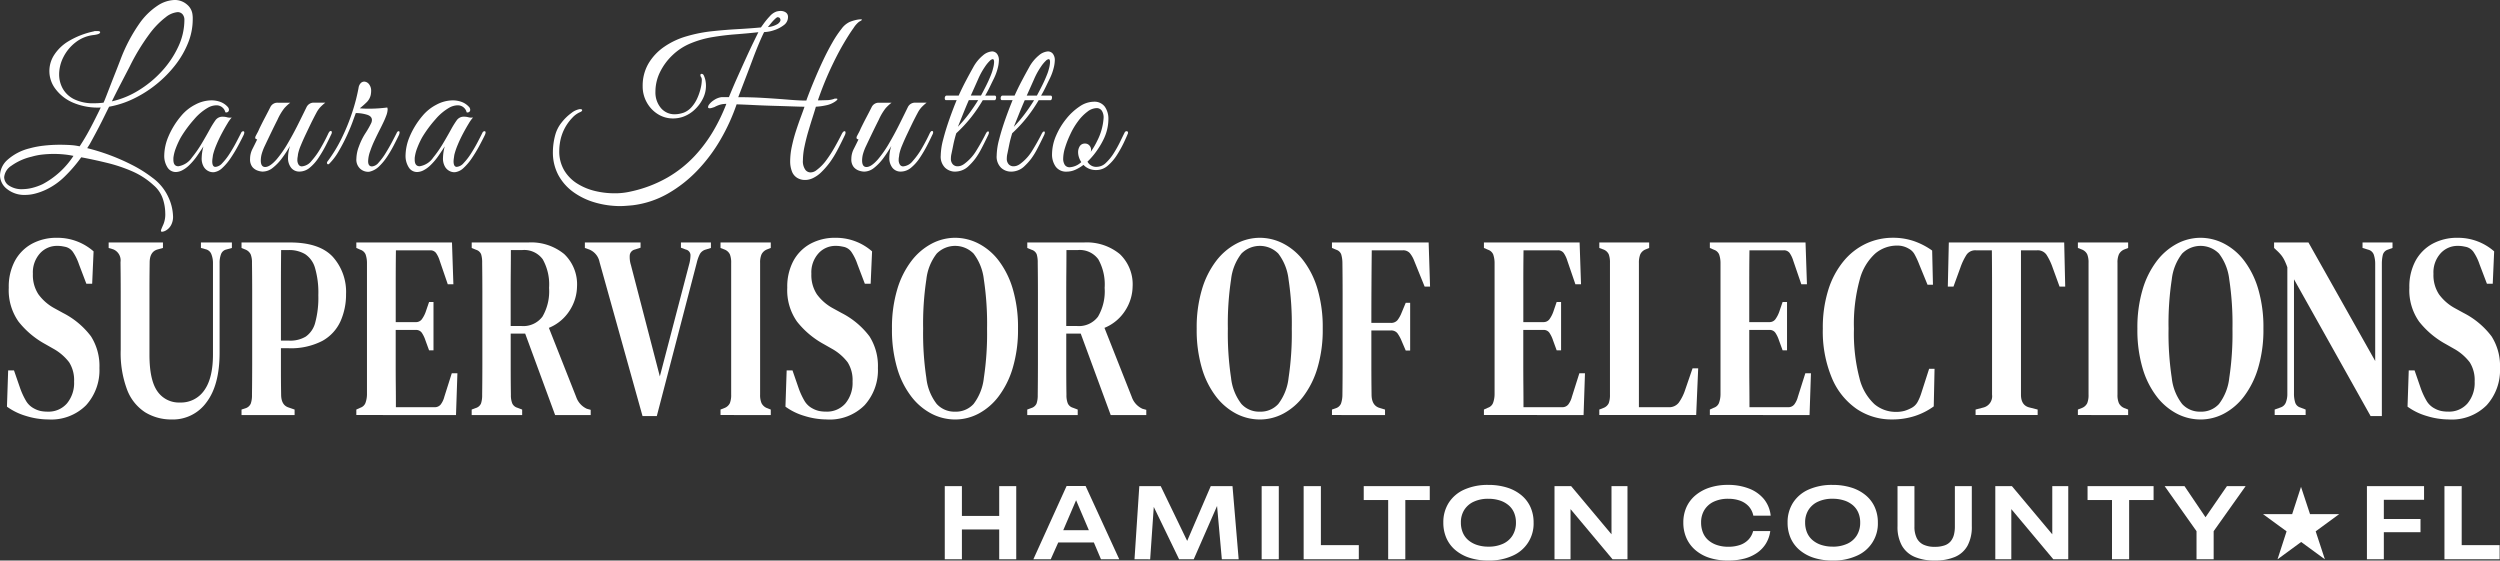<svg id="Group_36058" data-name="Group 36058" xmlns="http://www.w3.org/2000/svg" xmlns:xlink="http://www.w3.org/1999/xlink" width="441.986" height="99.097" viewBox="0 0 441.986 99.097">
  <rect x="0" y="0" width="441.986" height="99.097" fill="#333333" stroke="none"/>
  <defs>
    <clipPath id="clip-path">
      <rect id="Rectangle_493" data-name="Rectangle 493" width="441.986" height="99.097" fill="none"/>
    </clipPath>
  </defs>
  <g id="Group_36057" data-name="Group 36057" transform="translate(0 0)" clip-path="url(#clip-path)">
    <path id="Path_112864" data-name="Path 112864" d="M28.654,40.974c-.212,0-.252-.159-.124-.475s.252-.6.37-.863a4.642,4.642,0,0,0,.316-1.971,8.348,8.348,0,0,0-.422-2.5,5.432,5.432,0,0,0-1.654-2.429,13.562,13.562,0,0,0-3.8-2.463,27.438,27.438,0,0,0-4.418-1.479q-2.307-.563-4.559-.986a25.426,25.426,0,0,1-2.939,3.415A12.044,12.044,0,0,1,8.1,33.546a10.742,10.742,0,0,1-1.9.686,7.143,7.143,0,0,1-1.725.229A4.876,4.876,0,0,1,1.25,33.423,3.1,3.1,0,0,1,0,30.977a3.837,3.837,0,0,1,1.215-2.622,9.117,9.117,0,0,1,4.03-2.13,16,16,0,0,1,2.5-.475,24.951,24.951,0,0,1,2.85-.158q.917,0,1.813.053a10.272,10.272,0,0,1,1.673.228q1.018-1.548,1.9-3.22t1.831-3.644a11.178,11.178,0,0,1-4.822-.827A7.563,7.563,0,0,1,9.84,15.77a5.207,5.207,0,0,1-.3-6A7.71,7.71,0,0,1,12.09,7.3a14.391,14.391,0,0,1,4.453-1.743.9.9,0,0,1,.336-.07h.3c.352,0,.528.07.528.211q0,.352-1.127.492a6.3,6.3,0,0,0-3.221,1.3,7.618,7.618,0,0,0-2.146,2.6,6.764,6.764,0,0,0-.757,3.062,5.135,5.135,0,0,0,.633,2.5,4.678,4.678,0,0,0,2.006,1.884,7.629,7.629,0,0,0,3.554.721,14.04,14.04,0,0,0,1.655-.105q.141-.281.476-1.144l.756-1.954q.423-1.09.828-2.112t.932-2.394a28.806,28.806,0,0,1,3.327-6.353A12.028,12.028,0,0,1,27.931.951,5.771,5.771,0,0,1,30.8,0,3.261,3.261,0,0,1,33.07.81a2.681,2.681,0,0,1,.969,1.83c.024.211.035.365.035.458V3.45A11.157,11.157,0,0,1,33.248,7.6a16.018,16.018,0,0,1-2.289,3.943,20.653,20.653,0,0,1-3.344,3.379A20.567,20.567,0,0,1,23.6,17.46a16.661,16.661,0,0,1-4.313,1.408q-.526,1.056-.932,1.883t-.9,1.777q-.492.951-1.3,2.429-.246.458-.368.652l-.369.58a37.1,37.1,0,0,1,7.937,2.975,22.843,22.843,0,0,1,3.608,2.27,8.745,8.745,0,0,1,2.8,3.414,8.557,8.557,0,0,1,.828,3.344,3.058,3.058,0,0,1-.316,1.549,2.364,2.364,0,0,1-.916.986,1.682,1.682,0,0,1-.7.246M3.977,33.441a7.311,7.311,0,0,0,1.673-.212,9.927,9.927,0,0,0,1.884-.669,14.833,14.833,0,0,0,5.455-5A15.113,15.113,0,0,0,11.3,27.3q-.878-.087-1.795-.087a18.61,18.61,0,0,0-1.954.105A10.885,10.885,0,0,0,5.6,27.7a10.058,10.058,0,0,0-3.609,1.619A2.684,2.684,0,0,0,.738,31.328a1.8,1.8,0,0,0,.881,1.5,4.042,4.042,0,0,0,2.358.617M19.783,17.917A15.344,15.344,0,0,0,24.464,16a18.922,18.922,0,0,0,4.119-3.379A16.987,16.987,0,0,0,31.5,8.291,11.183,11.183,0,0,0,32.6,3.521a1.507,1.507,0,0,0-.317-.986,1.115,1.115,0,0,0-.914-.388,3.952,3.952,0,0,0-2.078.9A14.76,14.76,0,0,0,26.4,6.037a37.264,37.264,0,0,0-3.484,5.755l-1.674,3.22q-.72,1.392-1.46,2.9" transform="translate(0 0)" fill="#fff"/>
    <path id="Path_112865" data-name="Path 112865" d="M43.256,33.8a1.847,1.847,0,0,1-.88-.176,1.98,1.98,0,0,1-.862-.775,2.874,2.874,0,0,1-.37-1.584,8.187,8.187,0,0,1,.316-2.041q-.421.669-1.091,1.636a10.969,10.969,0,0,1-1.442,1.707,5.038,5.038,0,0,1-1.267.916,2.6,2.6,0,0,1-1.092.281,1.716,1.716,0,0,1-1.479-.827,3.781,3.781,0,0,1-.563-2.165,8.9,8.9,0,0,1,.7-3.2,14.177,14.177,0,0,1,2.289-3.731A7.9,7.9,0,0,1,40,21.85a6.2,6.2,0,0,1,2.869-.757,4.573,4.573,0,0,1,1.548.264,3.3,3.3,0,0,1,1.3.862.778.778,0,0,1,.246.563.436.436,0,0,1-.176.352.5.5,0,0,1-.458.071,1.6,1.6,0,0,0-1.655-1.232,3.148,3.148,0,0,0-1.373.387,9.248,9.248,0,0,0-2.481,2.077,21.074,21.074,0,0,0-2.236,2.992,8.721,8.721,0,0,0-.44.81,14.414,14.414,0,0,0-.581,1.337,6.93,6.93,0,0,0-.387,1.443,2.1,2.1,0,0,0-.035.3v.264q0,1.162.881,1.162A3.568,3.568,0,0,0,39.42,31.2a20.324,20.324,0,0,0,1.654-2.358q.739-1.231,1.514-2.64a15.954,15.954,0,0,1,.986-1.584,1.51,1.51,0,0,1,1.3-.633,2.932,2.932,0,0,1,.775.105,1.867,1.867,0,0,0,.81.035,6.232,6.232,0,0,0-.758,1.056q-.474.773-1,1.76t-.95,2.007a12.056,12.056,0,0,0-.6,1.76c-.023.14-.052.341-.087.6a4.683,4.683,0,0,0-.053.563q0,.985.564.986a1.8,1.8,0,0,0,1.214-.669,10.481,10.481,0,0,0,1.285-1.654q.635-.985,1.162-1.989t.844-1.637c.094-.234.235-.352.423-.352.117,0,.176.082.176.246a1.368,1.368,0,0,1-.106.387q-.423.881-1.021,1.989a24.983,24.983,0,0,1-1.3,2.146,9.552,9.552,0,0,1-1.462,1.725,2.656,2.656,0,0,1-1.531.757" transform="translate(-5.487 -3.352)" fill="#fff"/>
    <path id="Path_112866" data-name="Path 112866" d="M54.853,33.775a3.1,3.1,0,0,1-.933-.176,2.074,2.074,0,0,1-.95-.651,2.149,2.149,0,0,1-.405-1.426A3.866,3.866,0,0,1,53,29.744q.439-.862.827-1.672A.46.46,0,0,1,53.6,28a.226.226,0,0,1-.124-.211.636.636,0,0,1,.07-.282c.094-.187.2-.387.317-.6a5.827,5.827,0,0,0,.317-.669q.527-1.091,1.056-2.094t.916-1.778a1.372,1.372,0,0,1,1.337-.774h2.182a7.3,7.3,0,0,0-1.073,1,9.868,9.868,0,0,0-1.178,1.989q-.495.985-.863,1.742t-.739,1.532q-.37.775-.616,1.3a9.024,9.024,0,0,0-.6,1.566,4.6,4.6,0,0,0-.14,1.073q0,1.162.774,1.162.845,0,2.042-1.373a19.659,19.659,0,0,0,1.935-2.781q.951-1.619,1.813-3.344t1.531-3.1a1.4,1.4,0,0,1,1.373-.774h1.936a8.663,8.663,0,0,0-.88.791,4.612,4.612,0,0,0-.687.986q-.334.617-.9,1.743-.458.95-.968,2.024t-.9,2.024a8.008,8.008,0,0,0-.493,1.548c-.024.235-.047.411-.071.528a1.968,1.968,0,0,0-.035.387,1.52,1.52,0,0,0,.23.95.68.68,0,0,0,.545.282,2.392,2.392,0,0,0,1.707-.95,13.468,13.468,0,0,0,1.655-2.323q.791-1.373,1.356-2.6.211-.387.386-.388c.14,0,.211.083.211.246a.881.881,0,0,1-.14.422q-.387.845-.95,1.936a22.808,22.808,0,0,1-1.268,2.147,7.793,7.793,0,0,1-1.549,1.743,2.847,2.847,0,0,1-1.83.686,1.821,1.821,0,0,1-1.443-.651,2.737,2.737,0,0,1-.564-1.849,6.694,6.694,0,0,1,.352-2.041,21.572,21.572,0,0,1-1.372,2.112,8.787,8.787,0,0,1-1.654,1.743,2.862,2.862,0,0,1-1.76.686" transform="translate(-8.354 -3.432)" fill="#fff"/>
    <path id="Path_112867" data-name="Path 112867" d="M75.937,33.1a2.118,2.118,0,0,1-1.338-.546,2.164,2.164,0,0,1-.669-1.777,6.393,6.393,0,0,1,.458-2.183,11.213,11.213,0,0,1,1.145-2.323,15.249,15.249,0,0,0,1.038-1.83,1.435,1.435,0,0,0,.106-.493q0-.635-.791-.916a6.883,6.883,0,0,0-2.06-.316L73.4,23.883q-.386,1.127-1.073,2.64a31.187,31.187,0,0,1-1.514,2.921A10.429,10.429,0,0,1,69.108,31.7a.239.239,0,0,1-.176.071c-.093,0-.159-.059-.194-.177s.018-.257.159-.422A25.156,25.156,0,0,0,71.361,27.1a35.5,35.5,0,0,0,1.848-4.559,32.393,32.393,0,0,0,1.109-4.295,1.476,1.476,0,0,1,.387-.827.866.866,0,0,1,.6-.264,1.124,1.124,0,0,1,.844.44,1.835,1.835,0,0,1,.388,1.25c0,.094-.007.2-.019.317s-.029.235-.052.352a2.612,2.612,0,0,1-.827,1.391,13.492,13.492,0,0,1-1.109.967q.351.035.739.053c.258.013.54.018.844.018a25.364,25.364,0,0,0,3.274-.211,1.143,1.143,0,0,1,.071.316,3.478,3.478,0,0,1-.265,1.162,13.387,13.387,0,0,1-.545,1.267c-.1.212-.282.593-.564,1.144s-.587,1.174-.915,1.866a18.106,18.106,0,0,0-.828,2.041,5.565,5.565,0,0,0-.334,1.707q0,.916.7.915a1.72,1.72,0,0,0,1.162-.686,10.894,10.894,0,0,0,1.249-1.69q.616-1,1.127-1.971t.791-1.531c.094-.235.223-.352.388-.352.093,0,.14.082.14.246a1.341,1.341,0,0,1-.106.422q-.386.81-.915,1.831a21.463,21.463,0,0,1-1.179,2.006,9.842,9.842,0,0,1-1.408,1.707,3.571,3.571,0,0,1-1.637.933,1.442,1.442,0,0,1-.387.035" transform="translate(-10.923 -2.727)" fill="#fff"/>
    <path id="Path_112868" data-name="Path 112868" d="M93.979,33.8a1.847,1.847,0,0,1-.88-.176,1.98,1.98,0,0,1-.862-.775,2.874,2.874,0,0,1-.37-1.584,8.187,8.187,0,0,1,.316-2.041q-.421.669-1.091,1.636a10.969,10.969,0,0,1-1.442,1.707,5.038,5.038,0,0,1-1.267.916,2.6,2.6,0,0,1-1.092.281,1.716,1.716,0,0,1-1.479-.827,3.781,3.781,0,0,1-.563-2.165,8.9,8.9,0,0,1,.7-3.2,14.177,14.177,0,0,1,2.289-3.731,7.9,7.9,0,0,1,2.481-1.988,6.2,6.2,0,0,1,2.869-.757,4.573,4.573,0,0,1,1.548.264,3.3,3.3,0,0,1,1.3.862.778.778,0,0,1,.246.563.436.436,0,0,1-.176.352.5.5,0,0,1-.458.071A1.6,1.6,0,0,0,94.4,21.973a3.148,3.148,0,0,0-1.373.387,9.248,9.248,0,0,0-2.481,2.077,21.073,21.073,0,0,0-2.236,2.992,8.721,8.721,0,0,0-.44.81,14.411,14.411,0,0,0-.581,1.337,6.93,6.93,0,0,0-.387,1.443,2.1,2.1,0,0,0-.035.3v.264q0,1.162.881,1.162A3.568,3.568,0,0,0,90.143,31.2,20.323,20.323,0,0,0,91.8,28.837q.739-1.231,1.514-2.64a15.956,15.956,0,0,1,.986-1.584,1.51,1.51,0,0,1,1.3-.633,2.932,2.932,0,0,1,.775.105,1.867,1.867,0,0,0,.81.035,6.231,6.231,0,0,0-.758,1.056q-.474.773-1,1.76t-.95,2.007a12.056,12.056,0,0,0-.6,1.76c-.023.14-.052.341-.087.6a4.684,4.684,0,0,0-.053.563q0,.985.564.986a1.8,1.8,0,0,0,1.214-.669A10.481,10.481,0,0,0,96.8,30.526q.635-.985,1.162-1.989T98.8,26.9c.094-.234.235-.352.423-.352.117,0,.176.082.176.246a1.368,1.368,0,0,1-.106.387q-.423.881-1.021,1.989a24.982,24.982,0,0,1-1.3,2.146,9.552,9.552,0,0,1-1.462,1.725,2.656,2.656,0,0,1-1.531.757" transform="translate(-13.549 -3.352)" fill="#fff"/>
    <path id="Path_112869" data-name="Path 112869" d="M128.187,36.8a16,16,0,0,1-4.523-.634,12.378,12.378,0,0,1-3.836-1.848,8.963,8.963,0,0,1-2.64-2.992,8.441,8.441,0,0,1-.968-4.1,11.739,11.739,0,0,1,.423-3.027,6.041,6.041,0,0,1,1.126-2.183,8.558,8.558,0,0,1,1.724-1.672,3.2,3.2,0,0,1,1.479-.686q.423,0,.422.176c0,.141-.118.259-.352.352a3.991,3.991,0,0,0-1.373.985,8.145,8.145,0,0,0-2.217,4.541,8.432,8.432,0,0,0-.105,1.3,6.566,6.566,0,0,0,.88,3.485,7.035,7.035,0,0,0,2.323,2.342,10.526,10.526,0,0,0,3.15,1.3,14.728,14.728,0,0,0,3.4.4,12.221,12.221,0,0,0,2.887-.317,22.577,22.577,0,0,0,6.512-2.481,20.884,20.884,0,0,0,4.77-3.784,25.265,25.265,0,0,0,3.362-4.523,32.308,32.308,0,0,0,2.253-4.7,3.937,3.937,0,0,0-1.109.14,5.526,5.526,0,0,0-1,.422c-.07.024-.2.065-.387.124a1.566,1.566,0,0,1-.422.088q-.317,0-.317-.212a.875.875,0,0,1,.14-.387,3.233,3.233,0,0,1,.881-.828A3.142,3.142,0,0,1,146,17.544h1.338q.667-1.654,1.46-3.432t1.532-3.4q.739-1.619,1.337-2.851t.881-1.8q-1.937.212-4.013.37t-4.083.493A17.5,17.5,0,0,0,140.648,8a10.275,10.275,0,0,0-3.256,2.094,10.466,10.466,0,0,0-2.236,3.027,7.866,7.866,0,0,0-.809,3.468,4.27,4.27,0,0,0,.95,2.851,3.111,3.111,0,0,0,2.5,1.126,4.134,4.134,0,0,0,.739-.07,5.9,5.9,0,0,0,.81-.212,3.646,3.646,0,0,0,1.425-1.02,6.181,6.181,0,0,0,1-1.585,9.722,9.722,0,0,0,.58-1.724,6.465,6.465,0,0,0,.193-1.373,1.018,1.018,0,0,0-.106-.563.562.562,0,0,1-.14-.352c0-.163.071-.246.211-.246a.429.429,0,0,1,.387.282,3.931,3.931,0,0,1,.3.915,4.894,4.894,0,0,1,.087.915,5.031,5.031,0,0,1-.563,2.305,6.729,6.729,0,0,1-1.442,1.919,5.905,5.905,0,0,1-1.9,1.2,5.164,5.164,0,0,1-.951.263,5.4,5.4,0,0,1-.95.088,4.98,4.98,0,0,1-2.692-.757,5.676,5.676,0,0,1-1.954-2.059,5.743,5.743,0,0,1-.739-2.887,7.749,7.749,0,0,1,1.021-4,9.358,9.358,0,0,1,2.8-2.974,13.439,13.439,0,0,1,4-1.866,25.209,25.209,0,0,1,4.453-.88q2.3-.246,4.54-.37t4.1-.3q.14-.211.581-.81A13.1,13.1,0,0,1,154.6,3.2a2.776,2.776,0,0,1,1.144-.791,2.792,2.792,0,0,1,.739-.106,1.59,1.59,0,0,1,.916.264.932.932,0,0,1,.387.828,1.742,1.742,0,0,1-.757,1.426,5.671,5.671,0,0,1-1.76.9,5.836,5.836,0,0,1-1.707.316q-.387.776-.915,2.024t-1.073,2.71q-.546,1.461-1.074,2.834t-.933,2.429l-.58,1.514q2.393,0,4.681.14t4.206.3q1.919.158,3.151.158.14-.423.563-1.513t1.056-2.587q.633-1.5,1.39-3.1T165.622,7.9a18.821,18.821,0,0,1,1.62-2.429,3.74,3.74,0,0,1,1.46-1.232,7.289,7.289,0,0,1,1.215-.369,4.293,4.293,0,0,1,.721-.088q.212,0,.212.071c0,.071-.165.188-.493.352a4.453,4.453,0,0,0-1,1.144Q168.6,6.386,167.54,8.2t-2.235,4.33a57.05,57.05,0,0,0-2.236,5.579q.563,0,1.479-.034a4.12,4.12,0,0,0,1.338-.212.572.572,0,0,1,.246-.07h.175c.141,0,.211.035.211.105q0,.141-.351.388a4.27,4.27,0,0,1-1.654.7,10.969,10.969,0,0,1-1.8.246q-.177.633-.545,1.777t-.775,2.517q-.406,1.373-.687,2.728a12.024,12.024,0,0,0-.282,2.411,2.6,2.6,0,0,0,.458,1.76,1.168,1.168,0,0,0,.881.423,1.731,1.731,0,0,0,1.091-.423,8.015,8.015,0,0,0,1.707-1.742,22.42,22.42,0,0,0,1.479-2.289q.686-1.214,1.249-2.34.247-.493.493-.493c.118,0,.176.082.176.246a1.127,1.127,0,0,1-.14.492q-.739,1.551-1.338,2.675a18.165,18.165,0,0,1-1.266,2.059,14.318,14.318,0,0,1-1.69,1.918,5.5,5.5,0,0,1-1.25.863,3.247,3.247,0,0,1-1.5.369,2.662,2.662,0,0,1-1.268-.317,2.25,2.25,0,0,1-1.021-1.179,4.958,4.958,0,0,1-.316-1.848,12.611,12.611,0,0,1,.3-2.6,26.869,26.869,0,0,1,.739-2.763q.44-1.355.862-2.482t.633-1.76q-.6,0-2.077-.053t-3.326-.106q-1.847-.052-3.625-.14t-2.975-.124a34.763,34.763,0,0,1-2.834,6.213,28.622,28.622,0,0,1-4.1,5.474,23.034,23.034,0,0,1-5.227,4.1,16.613,16.613,0,0,1-6.213,2.059c-.235.024-.576.053-1.021.088s-.822.053-1.127.053M154.235,5.153a3.939,3.939,0,0,0,1.777-.58q.44-.37.441-.651a.519.519,0,0,0-.124-.352.355.355,0,0,0-.264-.14c-.094-.071-.259,0-.493.211a7.532,7.532,0,0,0-.722.757c-.246.294-.452.545-.616.756" transform="translate(-18.471 -0.366)" fill="#fff"/>
    <path id="Path_112870" data-name="Path 112870" d="M181.242,33.775a3.1,3.1,0,0,1-.933-.176,2.074,2.074,0,0,1-.95-.651,2.149,2.149,0,0,1-.405-1.426,3.866,3.866,0,0,1,.441-1.777q.439-.862.827-1.672a.46.46,0,0,1-.228-.071.226.226,0,0,1-.124-.211.636.636,0,0,1,.07-.282c.094-.187.2-.387.317-.6a5.826,5.826,0,0,0,.317-.669q.527-1.091,1.056-2.094t.916-1.778a1.372,1.372,0,0,1,1.337-.774h2.182a7.3,7.3,0,0,0-1.073,1,9.869,9.869,0,0,0-1.178,1.989q-.495.985-.863,1.742t-.739,1.532q-.37.775-.616,1.3a9.025,9.025,0,0,0-.6,1.566,4.6,4.6,0,0,0-.14,1.073q0,1.162.774,1.162.845,0,2.042-1.373a19.658,19.658,0,0,0,1.935-2.781q.951-1.619,1.813-3.344t1.531-3.1a1.4,1.4,0,0,1,1.373-.774h1.936a8.665,8.665,0,0,0-.88.791,4.613,4.613,0,0,0-.687.986q-.334.617-.9,1.743-.458.95-.968,2.024t-.9,2.024a8.008,8.008,0,0,0-.493,1.548c-.024.235-.047.411-.071.528a1.968,1.968,0,0,0-.035.387,1.52,1.52,0,0,0,.23.95.68.68,0,0,0,.545.282,2.392,2.392,0,0,0,1.707-.95,13.469,13.469,0,0,0,1.655-2.323q.791-1.373,1.356-2.6.211-.387.386-.388c.14,0,.211.083.211.246a.881.881,0,0,1-.14.422q-.387.845-.95,1.936a22.81,22.81,0,0,1-1.268,2.147,7.793,7.793,0,0,1-1.549,1.743,2.847,2.847,0,0,1-1.83.686,1.821,1.821,0,0,1-1.443-.651,2.737,2.737,0,0,1-.564-1.849,6.7,6.7,0,0,1,.352-2.041,21.572,21.572,0,0,1-1.372,2.112A8.787,8.787,0,0,1,183,33.088a2.862,2.862,0,0,1-1.76.686" transform="translate(-28.441 -3.432)" fill="#fff"/>
    <path id="Path_112871" data-name="Path 112871" d="M200.278,32.059a2.582,2.582,0,0,1-1.76-.686,2.751,2.751,0,0,1-.775-2.165,11.867,11.867,0,0,1,.441-2.868q.44-1.708,1.092-3.556t1.283-3.361H198.7c-.167,0-.246-.118-.246-.352a.593.593,0,0,1,.087-.317.292.292,0,0,1,.265-.14h2.112q.6-1.337,1.267-2.6t1.3-2.394a7.063,7.063,0,0,1,1.725-2.112,2.772,2.772,0,0,1,1.585-.7,1.117,1.117,0,0,1,.879.4,1.8,1.8,0,0,1,.352,1.215,6.051,6.051,0,0,1-.21,1.356,9.382,9.382,0,0,1-.669,1.813q-.247.493-.687,1.408c-.294.611-.58,1.15-.862,1.619h1.689c.165,0,.246.118.246.352a.731.731,0,0,1-.069.3.227.227,0,0,1-.212.159h-2.076a26.171,26.171,0,0,1-2.008,2.956,24.923,24.923,0,0,1-2.675,2.887c-.069.211-.158.516-.263.915s-.2.8-.281,1.215-.183.9-.3,1.461a3.765,3.765,0,0,0-.107.844,1.422,1.422,0,0,0,.353,1.074,1.138,1.138,0,0,0,.809.334,1.874,1.874,0,0,0,.564-.087,2.351,2.351,0,0,0,.632-.335,8.091,8.091,0,0,0,2.166-2.394Q205,26.78,205.7,25.371q.211-.423.423-.423c.093,0,.141.071.141.212a1.379,1.379,0,0,1-.107.387q-.776,1.619-1.3,2.6a12.6,12.6,0,0,1-1.02,1.637,10.661,10.661,0,0,1-1.162,1.284,3.223,3.223,0,0,1-1.127.739,3.46,3.46,0,0,1-1.268.246m.494-7.92a23.98,23.98,0,0,0,1.919-2.253q.894-1.2,1.671-2.463h-1.655q-.563,1.3-1.056,2.534t-.879,2.183m2.288-5.527h1.8q.492-.915.932-1.795t.792-1.76A7.98,7.98,0,0,0,207,13.791a4.835,4.835,0,0,0,.176-1.092c0-.352-.082-.528-.245-.528a.952.952,0,0,0-.511.3,6.116,6.116,0,0,0-.828,1,12.815,12.815,0,0,0-1.25,2.27q-.614,1.392-1.284,2.869" transform="translate(-31.427 -1.716)" fill="#fff"/>
    <path id="Path_112872" data-name="Path 112872" d="M212.038,32.059a2.579,2.579,0,0,1-1.76-.686,2.751,2.751,0,0,1-.775-2.165,11.86,11.86,0,0,1,.44-2.868q.44-1.708,1.092-3.556t1.284-3.361h-1.865c-.166,0-.246-.118-.246-.352a.586.586,0,0,1,.087-.317.291.291,0,0,1,.264-.14h2.112q.6-1.337,1.267-2.6t1.3-2.394a7.062,7.062,0,0,1,1.725-2.112,2.773,2.773,0,0,1,1.584-.7,1.12,1.12,0,0,1,.88.4,1.809,1.809,0,0,1,.352,1.215,6.061,6.061,0,0,1-.211,1.356,9.272,9.272,0,0,1-.669,1.813q-.246.493-.686,1.408t-.862,1.619h1.689c.165,0,.246.118.246.352a.732.732,0,0,1-.07.3.227.227,0,0,1-.211.159h-2.077a26.276,26.276,0,0,1-2.007,2.956,24.925,24.925,0,0,1-2.675,2.887q-.1.317-.263.915t-.282,1.215q-.124.617-.3,1.461a3.761,3.761,0,0,0-.106.844,1.425,1.425,0,0,0,.352,1.074,1.141,1.141,0,0,0,.809.334,1.87,1.87,0,0,0,.564-.087,2.342,2.342,0,0,0,.633-.335,8.1,8.1,0,0,0,2.165-2.394q.934-1.513,1.638-2.921c.14-.282.282-.423.422-.423.093,0,.141.071.141.212a1.368,1.368,0,0,1-.106.387q-.776,1.619-1.3,2.6a12.6,12.6,0,0,1-1.02,1.637,10.589,10.589,0,0,1-1.162,1.284,3.212,3.212,0,0,1-1.126.739,3.464,3.464,0,0,1-1.268.246m.493-7.92a23.727,23.727,0,0,0,1.919-2.253q.9-1.2,1.671-2.463h-1.654q-.563,1.3-1.056,2.534t-.88,2.183m2.289-5.527h1.795q.492-.915.933-1.795t.792-1.76a8.066,8.066,0,0,0,.422-1.267,4.885,4.885,0,0,0,.176-1.092c0-.352-.082-.528-.246-.528a.955.955,0,0,0-.511.3,6.12,6.12,0,0,0-.827,1,12.761,12.761,0,0,0-1.25,2.27q-.616,1.392-1.284,2.869" transform="translate(-33.296 -1.716)" fill="#fff"/>
    <path id="Path_112873" data-name="Path 112873" d="M223.743,33.741a2.25,2.25,0,0,1-1.971-.9,3.72,3.72,0,0,1-.633-2.2,8.388,8.388,0,0,1,.739-3.309,12.6,12.6,0,0,1,1.8-2.956,10.411,10.411,0,0,1,2.358-2.166,4.52,4.52,0,0,1,2.464-.827,2.267,2.267,0,0,1,1.971.88,3.7,3.7,0,0,1,.633,2.218,8.216,8.216,0,0,1-.739,3.309,13.779,13.779,0,0,1-1.2,2.094,13.1,13.1,0,0,1-1.76,2.094,1.718,1.718,0,0,0,1.654.916,2.33,2.33,0,0,0,1.6-.7,8.594,8.594,0,0,0,1.39-1.707,20.688,20.688,0,0,0,1.127-2.024q.492-1.021.809-1.654a.365.365,0,0,1,.352-.211.23.23,0,0,1,.211.124.429.429,0,0,1-.035.369q-.211.529-.7,1.567a20.181,20.181,0,0,1-1.2,2.146,8.232,8.232,0,0,1-1.619,1.884,3.088,3.088,0,0,1-2.042.774,3.127,3.127,0,0,1-1.337-.264,2.833,2.833,0,0,1-.915-.651,6.983,6.983,0,0,1-1.479.88,3.73,3.73,0,0,1-1.479.317m.528-.775a3.279,3.279,0,0,0,2.042-.915,3.331,3.331,0,0,1-.423-.88,2.88,2.88,0,0,1-.14-.845,1.95,1.95,0,0,1,.3-1.091,1.039,1.039,0,0,1,.934-.458.973.973,0,0,1,.756.334,1.108,1.108,0,0,1,.3.757.975.975,0,0,1-.018.193,2.008,2.008,0,0,1-.052.194,12.015,12.015,0,0,0,1.125-1.9,10.335,10.335,0,0,0,1.162-4.119,2.2,2.2,0,0,0-.317-1.267,1.081,1.081,0,0,0-.95-.458,2.766,2.766,0,0,0-1.6.634,8.077,8.077,0,0,0-1.654,1.69,12.8,12.8,0,0,0-1.39,2.358,16.671,16.671,0,0,0-.9,2.305,6.772,6.772,0,0,0-.335,1.918,2,2,0,0,0,.282,1.126.981.981,0,0,0,.88.422" transform="translate(-35.145 -3.399)" fill="#fff"/>
    <path id="Path_112874" data-name="Path 112874" d="M8.783,82.1a13.344,13.344,0,0,1-3.962-.622,10.946,10.946,0,0,1-3.358-1.638l.213-6.415h1.03l1.1,3.184a12.992,12.992,0,0,0,1.031,2.215A3.539,3.539,0,0,0,6.26,80.166a4.335,4.335,0,0,0,1.155.439,5.976,5.976,0,0,0,1.226.115,4.307,4.307,0,0,0,3.429-1.453,5.672,5.672,0,0,0,1.262-3.854A5.886,5.886,0,0,0,12.461,72a8.988,8.988,0,0,0-2.789-2.4l-1.458-.83A15.453,15.453,0,0,1,3.506,64.8a9.639,9.639,0,0,1-1.723-6,9.643,9.643,0,0,1,1.083-4.731,7.564,7.564,0,0,1,3-3.023,9.109,9.109,0,0,1,4.478-1.061,9.644,9.644,0,0,1,6.433,2.4l-.249,5.723H15.5l-1.315-3.461A8.878,8.878,0,0,0,13.1,52.453a2.26,2.26,0,0,0-1.262-.855q-.426-.091-.728-.138a5.614,5.614,0,0,0-.8-.046,4.02,4.02,0,0,0-3,1.315,5.018,5.018,0,0,0-1.262,3.623,6.185,6.185,0,0,0,.961,3.6A8.51,8.51,0,0,0,9.779,62.4l1.6.877a14.346,14.346,0,0,1,4.94,4.13,9.755,9.755,0,0,1,1.493,5.607,9.215,9.215,0,0,1-2.363,6.577A8.7,8.7,0,0,1,8.783,82.1" transform="translate(-0.233 -7.944)" fill="#fff"/>
    <path id="Path_112875" data-name="Path 112875" d="M34.035,82.261a8.858,8.858,0,0,1-4.708-1.246,8.209,8.209,0,0,1-3.2-3.946,18.38,18.38,0,0,1-1.155-7.13V59.74q0-2.63-.036-5.308a2.1,2.1,0,0,0-1.315-2.261l-.782-.231v-.969h9.6v.969l-1,.277q-1.35.415-1.35,2.308-.037,2.585-.035,5.192v11.1q0,4.476,1.4,6.461a4.606,4.606,0,0,0,4,1.985,4.983,4.983,0,0,0,4.282-2.146q1.548-2.146,1.546-6.392V54.663A4.212,4.212,0,0,0,41,53.048a1.406,1.406,0,0,0-.994-.877l-.853-.231v-.969h5.473v.969l-1,.277a1.3,1.3,0,0,0-.923.832,4.339,4.339,0,0,0-.25,1.569v15.83q0,5.723-2.31,8.769a7.3,7.3,0,0,1-6.113,3.046" transform="translate(-3.63 -8.101)" fill="#fff"/>
    <path id="Path_112876" data-name="Path 112876" d="M50.77,81.477v-.97l.711-.23a1.5,1.5,0,0,0,.924-.83,4.376,4.376,0,0,0,.213-1.524q.035-2.63.036-5.33V59.925q0-2.676-.036-5.354a3.893,3.893,0,0,0-.23-1.5,1.741,1.741,0,0,0-.943-.854l-.675-.277v-.97h8.565q5.188,0,7.552,2.515a9.283,9.283,0,0,1,2.362,6.623,11.589,11.589,0,0,1-.976,4.777,7.5,7.5,0,0,1-3.215,3.485,12.082,12.082,0,0,1-6.042,1.293H57.735v3.992q0,2.054.036,4.177,0,1.892,1.315,2.308l1.066.368v.97Zm6.965-13.154h1.493a5.291,5.291,0,0,0,2.9-.716,4.322,4.322,0,0,0,1.67-2.469,16.854,16.854,0,0,0,.55-4.846,15.632,15.632,0,0,0-.586-4.823A4.359,4.359,0,0,0,62,53.025a5.5,5.5,0,0,0-2.913-.716H57.771q-.035,3.184-.036,6.438v9.576Z" transform="translate(-8.069 -8.101)" fill="#fff"/>
    <path id="Path_112877" data-name="Path 112877" d="M74.9,81.476v-.969l.711-.323a1.451,1.451,0,0,0,.888-.808,4.527,4.527,0,0,0,.283-1.592V54.571a4.668,4.668,0,0,0-.247-1.5,1.5,1.5,0,0,0-.888-.808L74.9,51.94v-.97H91.811l.248,7.385h-.994L89.643,54.2A4.906,4.906,0,0,0,89,52.84a1.237,1.237,0,0,0-1.066-.484H81.9q-.034,2.863-.035,5.884v6.808h3.518a1.286,1.286,0,0,0,1.084-.484,5.3,5.3,0,0,0,.694-1.316l.6-1.754h.781v8.539H87.76l-.64-1.754a5.409,5.409,0,0,0-.639-1.339,1.219,1.219,0,0,0-1.066-.508H81.86v5.723q0,2.4.019,4.268t.016,3.67h6.825a1.332,1.332,0,0,0,1.1-.485,3.814,3.814,0,0,0,.64-1.361l1.315-4.153h.995l-.248,7.384Z" transform="translate(-11.903 -8.101)" fill="#fff"/>
    <path id="Path_112878" data-name="Path 112878" d="M99.147,81.477v-.969l.746-.278a1.439,1.439,0,0,0,.907-.807,4.546,4.546,0,0,0,.2-1.5q.035-2.676.036-5.353V59.925q0-2.676-.036-5.353a4.937,4.937,0,0,0-.177-1.5,1.377,1.377,0,0,0-.889-.807l-.781-.323v-.97H109.1a9.2,9.2,0,0,1,6.414,2.054,7.377,7.377,0,0,1,2.257,5.746,8.039,8.039,0,0,1-1.226,4.108,7.855,7.855,0,0,1-3.749,3.184l4.833,12.23a3.556,3.556,0,0,0,1.885,2.077l.675.184v.923H113.9l-5.295-14.4h-2.559v5.907q0,2.63.036,4.938a3.9,3.9,0,0,0,.23,1.477,1.408,1.408,0,0,0,.908.786l.852.323v.969Zm6.894-15.737h1.918a4.212,4.212,0,0,0,3.7-1.662A8.863,8.863,0,0,0,112.829,59a9.069,9.069,0,0,0-1.119-5.054,4.057,4.057,0,0,0-3.607-1.638h-2.025q0,1.8-.019,3.67t-.018,4.2Z" transform="translate(-15.757 -8.101)" fill="#fff"/>
    <path id="Path_112879" data-name="Path 112879" d="M133.134,81.662l-7.6-27.23a3.006,3.006,0,0,0-1.812-2.215l-.781-.277v-.969h9.843v.923l-1,.323a1.177,1.177,0,0,0-.907.97,4.678,4.678,0,0,0,.2,1.754l5.117,19.706,5.153-19.706a6.464,6.464,0,0,0,.267-1.754,1.041,1.041,0,0,0-.836-.97l-.854-.323v-.923h5.3v.969l-.888.277A1.7,1.7,0,0,0,143.28,53a6.76,6.76,0,0,0-.551,1.523l-7.072,27.137Z" transform="translate(-19.538 -8.101)" fill="#fff"/>
    <path id="Path_112880" data-name="Path 112880" d="M151.455,81.476v-.969l.711-.277a1.749,1.749,0,0,0,.942-.855,3.908,3.908,0,0,0,.23-1.5V54.571a3.905,3.905,0,0,0-.23-1.5,1.752,1.752,0,0,0-.942-.855l-.711-.277v-.97h8.884v.97l-.712.277a1.837,1.837,0,0,0-.923.855,3.621,3.621,0,0,0-.249,1.5V77.877a3.624,3.624,0,0,0,.249,1.5,1.833,1.833,0,0,0,.923.855l.712.277v.969Z" transform="translate(-24.071 -8.101)" fill="#fff"/>
    <path id="Path_112881" data-name="Path 112881" d="M172.422,82.1a13.344,13.344,0,0,1-3.962-.622,10.946,10.946,0,0,1-3.358-1.638l.214-6.415h1.029l1.1,3.184a12.994,12.994,0,0,0,1.03,2.215,3.546,3.546,0,0,0,1.421,1.338,4.314,4.314,0,0,0,1.155.439,5.97,5.97,0,0,0,1.226.115,4.306,4.306,0,0,0,3.428-1.453,5.672,5.672,0,0,0,1.262-3.854A5.879,5.879,0,0,0,176.1,72a8.978,8.978,0,0,0-2.789-2.4l-1.458-.83a15.449,15.449,0,0,1-4.707-3.97,9.634,9.634,0,0,1-1.723-6,9.643,9.643,0,0,1,1.083-4.731,7.559,7.559,0,0,1,3-3.023,9.106,9.106,0,0,1,4.477-1.061,9.644,9.644,0,0,1,6.433,2.4l-.25,5.723h-1.03l-1.315-3.461a8.879,8.879,0,0,0-1.083-2.193,2.26,2.26,0,0,0-1.262-.855q-.426-.091-.729-.138a5.6,5.6,0,0,0-.8-.046,4.017,4.017,0,0,0-3,1.315,5.018,5.018,0,0,0-1.262,3.623,6.179,6.179,0,0,0,.961,3.6,8.507,8.507,0,0,0,2.771,2.446l1.6.877a14.354,14.354,0,0,1,4.94,4.13,9.762,9.762,0,0,1,1.492,5.607,9.214,9.214,0,0,1-2.363,6.577,8.7,8.7,0,0,1-6.664,2.515" transform="translate(-26.239 -7.944)" fill="#fff"/>
    <path id="Path_112882" data-name="Path 112882" d="M198.653,82.105a9.027,9.027,0,0,1-4.157-1.016,10.8,10.8,0,0,1-3.571-3.022,15.244,15.244,0,0,1-2.506-5.008,23.891,23.891,0,0,1-.925-7.015,23.536,23.536,0,0,1,.925-6.923,15.53,15.53,0,0,1,2.506-5.03,10.926,10.926,0,0,1,3.589-3.069,8.908,8.908,0,0,1,4.14-1.038A9.07,9.07,0,0,1,202.793,51a10.6,10.6,0,0,1,3.571,3.023,15.483,15.483,0,0,1,2.488,5.008,23.915,23.915,0,0,1,.924,7.015,23.561,23.561,0,0,1-.924,6.923A15.768,15.768,0,0,1,206.364,78a10.808,10.808,0,0,1-3.553,3.069,8.874,8.874,0,0,1-4.157,1.039m0-1.384a4.221,4.221,0,0,0,3.269-1.362,9.233,9.233,0,0,0,1.813-4.592,52.756,52.756,0,0,0,.569-8.723,52.328,52.328,0,0,0-.569-8.7,9.207,9.207,0,0,0-1.812-4.57,4.584,4.584,0,0,0-6.521,0,9.084,9.084,0,0,0-1.83,4.57,52.313,52.313,0,0,0-.569,8.7,52.741,52.741,0,0,0,.569,8.723,9.11,9.11,0,0,0,1.83,4.592,4.231,4.231,0,0,0,3.252,1.362" transform="translate(-29.798 -7.944)" fill="#fff"/>
    <path id="Path_112883" data-name="Path 112883" d="M215.93,81.477v-.969l.745-.278a1.441,1.441,0,0,0,.908-.807,4.546,4.546,0,0,0,.2-1.5q.034-2.676.035-5.353V59.925q0-2.676-.035-5.353a4.937,4.937,0,0,0-.177-1.5,1.382,1.382,0,0,0-.889-.807l-.781-.323v-.97h9.95a9.2,9.2,0,0,1,6.415,2.054,7.377,7.377,0,0,1,2.257,5.746,8.032,8.032,0,0,1-1.227,4.108,7.849,7.849,0,0,1-3.749,3.184l4.833,12.23a3.551,3.551,0,0,0,1.885,2.077l.675.184v.923h-6.29l-5.3-14.4h-2.559v5.907q0,2.63.035,4.938a3.9,3.9,0,0,0,.23,1.477,1.406,1.406,0,0,0,.908.786l.852.323v.969Zm6.894-15.737h1.918a4.212,4.212,0,0,0,3.7-1.662A8.863,8.863,0,0,0,229.612,59a9.069,9.069,0,0,0-1.12-5.054,4.055,4.055,0,0,0-3.607-1.638H222.86q0,1.8-.018,3.67t-.018,4.2Z" transform="translate(-34.318 -8.101)" fill="#fff"/>
    <path id="Path_112884" data-name="Path 112884" d="M262.706,82.105a9.027,9.027,0,0,1-4.157-1.016,10.8,10.8,0,0,1-3.571-3.022,15.245,15.245,0,0,1-2.506-5.008,23.891,23.891,0,0,1-.925-7.015,23.536,23.536,0,0,1,.925-6.923,15.531,15.531,0,0,1,2.506-5.03,10.926,10.926,0,0,1,3.589-3.069,8.908,8.908,0,0,1,4.14-1.038A9.07,9.07,0,0,1,266.846,51a10.605,10.605,0,0,1,3.571,3.023,15.483,15.483,0,0,1,2.488,5.008,23.916,23.916,0,0,1,.924,7.015,23.562,23.562,0,0,1-.924,6.923A15.768,15.768,0,0,1,270.417,78a10.817,10.817,0,0,1-3.554,3.069,8.874,8.874,0,0,1-4.157,1.039m0-1.384a4.221,4.221,0,0,0,3.269-1.362,9.233,9.233,0,0,0,1.813-4.592,52.756,52.756,0,0,0,.569-8.723,52.329,52.329,0,0,0-.569-8.7,9.207,9.207,0,0,0-1.812-4.57,4.584,4.584,0,0,0-6.521,0,9.084,9.084,0,0,0-1.83,4.57,52.31,52.31,0,0,0-.569,8.7,52.737,52.737,0,0,0,.569,8.723,9.11,9.11,0,0,0,1.83,4.592,4.231,4.231,0,0,0,3.252,1.362" transform="translate(-39.978 -7.944)" fill="#fff"/>
    <path id="Path_112885" data-name="Path 112885" d="M279.982,81.476v-.969l.675-.231a1.494,1.494,0,0,0,.923-.83,4.873,4.873,0,0,0,.249-1.524q.035-2.63.035-5.33V59.924q0-2.676-.035-5.353a5.564,5.564,0,0,0-.214-1.5,1.365,1.365,0,0,0-.852-.808l-.782-.323v-.97h17.093l.249,7.8h-.959l-1.849-4.57a4.817,4.817,0,0,0-.781-1.361,1.566,1.566,0,0,0-1.244-.484h-5.474q-.034,3.092-.052,6.346t-.018,6.484h3.412a1.457,1.457,0,0,0,1.207-.484,5.449,5.449,0,0,0,.748-1.361l.71-1.708h.782v8.445h-.782l-.71-1.661a6.552,6.552,0,0,0-.765-1.407,1.406,1.406,0,0,0-1.19-.484h-3.412v5.838q0,2.793.036,5.469,0,1.892,1.315,2.354l1.066.323v.969Z" transform="translate(-44.497 -8.101)" fill="#fff"/>
    <path id="Path_112886" data-name="Path 112886" d="M311.924,81.476v-.969l.712-.323a1.452,1.452,0,0,0,.887-.808,4.525,4.525,0,0,0,.284-1.592V54.571a4.594,4.594,0,0,0-.249-1.5,1.5,1.5,0,0,0-.888-.808l-.746-.323v-.97h16.915l.25,7.385h-.995L326.672,54.2a4.879,4.879,0,0,0-.641-1.361,1.233,1.233,0,0,0-1.066-.484h-6.041q-.037,2.863-.036,5.884v6.808h3.519a1.288,1.288,0,0,0,1.083-.484,5.274,5.274,0,0,0,.692-1.316l.6-1.754h.782v8.539h-.782l-.639-1.754a5.408,5.408,0,0,0-.641-1.339,1.214,1.214,0,0,0-1.066-.508h-3.554v5.723q0,2.4.018,4.268t.018,3.67h6.823a1.334,1.334,0,0,0,1.1-.485,3.829,3.829,0,0,0,.639-1.361l1.315-4.153h.994l-.248,7.384Z" transform="translate(-49.574 -8.101)" fill="#fff"/>
    <path id="Path_112887" data-name="Path 112887" d="M336.176,81.476v-.969l.712-.277a1.669,1.669,0,0,0,.959-.855,4.184,4.184,0,0,0,.213-1.5V54.524a4.022,4.022,0,0,0-.213-1.453,1.668,1.668,0,0,0-.924-.855l-.746-.277v-.97h8.814v.97l-.675.277a1.73,1.73,0,0,0-.907.877,4.038,4.038,0,0,0-.23,1.522V80.092H348.4a2.142,2.142,0,0,0,1.812-.785,8.457,8.457,0,0,0,1.137-2.262l1.315-3.83h.995l-.356,8.261Z" transform="translate(-53.428 -8.101)" fill="#fff"/>
    <path id="Path_112888" data-name="Path 112888" d="M359.414,81.476v-.969l.712-.323a1.452,1.452,0,0,0,.887-.808,4.526,4.526,0,0,0,.284-1.592V54.571a4.593,4.593,0,0,0-.249-1.5,1.5,1.5,0,0,0-.888-.808l-.746-.323v-.97h16.915l.25,7.385h-.995L374.162,54.2a4.881,4.881,0,0,0-.641-1.361,1.233,1.233,0,0,0-1.066-.484h-6.041q-.037,2.863-.036,5.884v6.808H369.9a1.288,1.288,0,0,0,1.083-.484,5.271,5.271,0,0,0,.692-1.316l.6-1.754h.782v8.539h-.782l-.639-1.754A5.409,5.409,0,0,0,371,66.939a1.214,1.214,0,0,0-1.066-.508h-3.554v5.723q0,2.4.019,4.268t.018,3.67h6.823a1.334,1.334,0,0,0,1.1-.485,3.829,3.829,0,0,0,.639-1.361l1.315-4.153h.994l-.248,7.384Z" transform="translate(-57.121 -8.101)" fill="#fff"/>
    <path id="Path_112889" data-name="Path 112889" d="M395.383,82.1a10.979,10.979,0,0,1-6.219-1.845,12.45,12.45,0,0,1-4.388-5.447,21.314,21.314,0,0,1-1.617-8.769,22.176,22.176,0,0,1,.977-6.876,14.978,14.978,0,0,1,2.7-5.053,11.432,11.432,0,0,1,3.962-3.093,11.178,11.178,0,0,1,4.762-1.038,11.358,11.358,0,0,1,3.66.576,12.679,12.679,0,0,1,3.27,1.685l.141,6.046h-.959l-1.492-3.646a13.619,13.619,0,0,0-.765-1.662,2.492,2.492,0,0,0-1.048-1.061,3.883,3.883,0,0,0-2.1-.554,5.953,5.953,0,0,0-3.82,1.385,9.432,9.432,0,0,0-2.754,4.592,29.6,29.6,0,0,0-1.03,8.745,31.163,31.163,0,0,0,.977,8.722,9.21,9.21,0,0,0,2.647,4.592,5.807,5.807,0,0,0,3.767,1.362,5.449,5.449,0,0,0,1.564-.185,6.69,6.69,0,0,0,1.209-.507,2.59,2.59,0,0,0,1.1-1.085,8.742,8.742,0,0,0,.675-1.638l1.35-4.2h.96l-.141,6.646A12.057,12.057,0,0,1,399.4,81.5a12.948,12.948,0,0,1-4.016.6" transform="translate(-60.895 -7.944)" fill="#fff"/>
    <path id="Path_112890" data-name="Path 112890" d="M414.344,81.476v-.969l1.421-.369a2.053,2.053,0,0,0,1.491-2.262V58.816q0-3.23-.034-6.461h-2.808a1.875,1.875,0,0,0-1.67.785,10.643,10.643,0,0,0-1.066,2.215l-1.243,3.416h-1l.177-7.8h20.4l.178,7.8h-1l-1.243-3.416a10.728,10.728,0,0,0-1.066-2.215,1.879,1.879,0,0,0-1.671-.785h-2.842V77.877q0,1.894,1.492,2.262l1.458.369v.969Z" transform="translate(-65.072 -8.101)" fill="#fff"/>
    <path id="Path_112891" data-name="Path 112891" d="M436.775,81.476v-.969l.712-.277a1.75,1.75,0,0,0,.941-.855,3.872,3.872,0,0,0,.231-1.5V54.571a3.869,3.869,0,0,0-.231-1.5,1.753,1.753,0,0,0-.941-.855l-.712-.277v-.97h8.884v.97l-.71.277a1.839,1.839,0,0,0-.924.855,3.608,3.608,0,0,0-.249,1.5V77.877a3.611,3.611,0,0,0,.249,1.5,1.836,1.836,0,0,0,.924.855l.71.277v.969Z" transform="translate(-69.416 -8.101)" fill="#fff"/>
    <path id="Path_112892" data-name="Path 112892" d="M460.44,82.105a9.032,9.032,0,0,1-4.157-1.016,10.8,10.8,0,0,1-3.571-3.022,15.261,15.261,0,0,1-2.505-5.008,23.921,23.921,0,0,1-.924-7.015,23.565,23.565,0,0,1,.924-6.923,15.548,15.548,0,0,1,2.505-5.03,10.935,10.935,0,0,1,3.589-3.069,8.91,8.91,0,0,1,4.14-1.038A9.071,9.071,0,0,1,464.581,51a10.606,10.606,0,0,1,3.571,3.023,15.5,15.5,0,0,1,2.488,5.008,23.917,23.917,0,0,1,.924,7.015,23.563,23.563,0,0,1-.924,6.923A15.786,15.786,0,0,1,468.152,78a10.811,10.811,0,0,1-3.554,3.069,8.869,8.869,0,0,1-4.157,1.039m0-1.384a4.223,4.223,0,0,0,3.27-1.362,9.241,9.241,0,0,0,1.813-4.592,52.85,52.85,0,0,0,.569-8.723,52.421,52.421,0,0,0-.569-8.7,9.214,9.214,0,0,0-1.812-4.57,4.584,4.584,0,0,0-6.521,0,9.077,9.077,0,0,0-1.83,4.57,52.227,52.227,0,0,0-.569,8.7,52.654,52.654,0,0,0,.569,8.723,9.1,9.1,0,0,0,1.83,4.592,4.231,4.231,0,0,0,3.251,1.362" transform="translate(-71.404 -7.944)" fill="#fff"/>
    <path id="Path_112893" data-name="Path 112893" d="M478.121,81.476v-.969l1.03-.369a1.493,1.493,0,0,0,.942-.877,4.1,4.1,0,0,0,.267-1.569V55.355a11.687,11.687,0,0,0-.551-1.315,5.428,5.428,0,0,0-.479-.762,7.584,7.584,0,0,0-.675-.738l-.64-.6v-.97h6.077l11.8,20.954V54.8a5.168,5.168,0,0,0-.23-1.616,1.391,1.391,0,0,0-.943-.923l-1.066-.323v-.97h5.3v.97l-.889.323a1.314,1.314,0,0,0-.835.946,6.968,6.968,0,0,0-.16,1.592v26.86h-1.99L481.533,57.478V77.645a5.223,5.223,0,0,0,.213,1.616,1.33,1.33,0,0,0,.887.877l.96.369v.969Z" transform="translate(-75.97 -8.101)" fill="#fff"/>
    <path id="Path_112894" data-name="Path 112894" d="M513.388,82.1a13.344,13.344,0,0,1-3.962-.622,10.945,10.945,0,0,1-3.358-1.638l.214-6.415h1.029l1.1,3.184a12.993,12.993,0,0,0,1.03,2.215,3.546,3.546,0,0,0,1.421,1.338,4.309,4.309,0,0,0,1.156.439,5.956,5.956,0,0,0,1.225.115,4.308,4.308,0,0,0,3.429-1.453,5.672,5.672,0,0,0,1.262-3.854A5.879,5.879,0,0,0,517.066,72a8.968,8.968,0,0,0-2.789-2.4l-1.458-.83a15.449,15.449,0,0,1-4.707-3.97,9.634,9.634,0,0,1-1.723-6,9.643,9.643,0,0,1,1.083-4.731,7.559,7.559,0,0,1,3-3.023,9.106,9.106,0,0,1,4.477-1.061,9.639,9.639,0,0,1,6.433,2.4l-.25,5.723h-1.029l-1.315-3.461a8.847,8.847,0,0,0-1.083-2.193,2.26,2.26,0,0,0-1.262-.855q-.426-.091-.729-.138a5.6,5.6,0,0,0-.8-.046,4.018,4.018,0,0,0-3,1.315,5.018,5.018,0,0,0-1.262,3.623,6.179,6.179,0,0,0,.96,3.6,8.5,8.5,0,0,0,2.772,2.446l1.6.877a14.35,14.35,0,0,1,4.939,4.13,9.762,9.762,0,0,1,1.492,5.607,9.211,9.211,0,0,1-2.363,6.577,8.7,8.7,0,0,1-6.664,2.515" transform="translate(-80.429 -7.944)" fill="#fff"/>
    <path id="Path_112895" data-name="Path 112895" d="M198.592,102.185h3.03v12.93h-3.03Zm1.81,5.264h9.033v2.4H200.4Zm7.814-5.264h3.011v12.93h-3.011Z" transform="translate(-31.562 -16.24)" fill="#fff"/>
    <path id="Path_112896" data-name="Path 112896" d="M217.216,115.111l5.873-12.948h3.363l5.947,12.948h-3.232l-1.4-3.305.517.331h-7.02l.5-.331-1.478,3.305Zm5.042-4.58-.462-.554h5.8l-.37.462-2.457-5.763Z" transform="translate(-34.522 -16.237)" fill="#fff"/>
    <path id="Path_112897" data-name="Path 112897" d="M238.475,115.115l.849-12.93h3.786l5.264,10.9h-1.109l4.691-10.9H255.8l1.09,12.93h-2.975l-.96-10.713.462.5-4.47,10.215h-2.586l-4.95-10.233.572-.462-.738,10.7Z" transform="translate(-37.901 -16.24)" fill="#fff"/>
    <rect id="Rectangle_492" data-name="Rectangle 492" width="3.03" height="12.93" transform="translate(223.053 85.945)" fill="#fff"/>
    <path id="Path_112898" data-name="Path 112898" d="M274.029,115.115v-12.93h3.048v10.806l-.388-.37h7.093v2.494Z" transform="translate(-43.551 -16.24)" fill="#fff"/>
    <path id="Path_112899" data-name="Path 112899" d="M290.98,115.115V104.642h-4.322v-2.457h11.673v2.457H294.01v10.473Z" transform="translate(-45.558 -16.24)" fill="#fff"/>
    <path id="Path_112900" data-name="Path 112900" d="M311.371,115.3a10.749,10.749,0,0,1-3.325-.48,7.344,7.344,0,0,1-2.521-1.367,5.857,5.857,0,0,1-1.588-2.115,6.723,6.723,0,0,1-.546-2.761,6.362,6.362,0,0,1,.961-3.5,6.254,6.254,0,0,1,2.751-2.327,10.076,10.076,0,0,1,4.231-.822,10.914,10.914,0,0,1,3.325.471,7.406,7.406,0,0,1,2.53,1.348,5.839,5.839,0,0,1,1.608,2.105,6.557,6.557,0,0,1,.553,2.725,6.167,6.167,0,0,1-3.741,5.883,9.938,9.938,0,0,1-4.239.84m-.018-2.457a6.035,6.035,0,0,0,2.606-.517,3.86,3.86,0,0,0,1.68-1.478,4.25,4.25,0,0,0,.591-2.272,4.38,4.38,0,0,0-.333-1.737,3.545,3.545,0,0,0-.97-1.32,4.474,4.474,0,0,0-1.543-.84,6.529,6.529,0,0,0-2.032-.3,5.963,5.963,0,0,0-2.585.518,3.9,3.9,0,0,0-1.68,1.458,4.081,4.081,0,0,0-.591,2.217,4.544,4.544,0,0,0,.332,1.773,3.566,3.566,0,0,0,.979,1.349,4.532,4.532,0,0,0,1.542.849,6.363,6.363,0,0,0,2,.3" transform="translate(-48.218 -16.198)" fill="#fff"/>
    <path id="Path_112901" data-name="Path 112901" d="M326.76,115.115v-12.93H329.7l7.8,9.309-.665.167v-9.476h2.826v12.93h-2.641l-7.888-9.42.462-.167v9.587Z" transform="translate(-51.932 -16.24)" fill="#fff"/>
    <path id="Path_112902" data-name="Path 112902" d="M361.763,115.3a10.548,10.548,0,0,1-3.307-.48,7.2,7.2,0,0,1-2.493-1.376,5.98,5.98,0,0,1-1.579-2.124,6.683,6.683,0,0,1-.546-2.744,6.507,6.507,0,0,1,.553-2.716,5.916,5.916,0,0,1,1.6-2.1,7.488,7.488,0,0,1,2.494-1.357,10.255,10.255,0,0,1,3.241-.48,10.087,10.087,0,0,1,3.713.646,6.365,6.365,0,0,1,2.642,1.856,5.534,5.534,0,0,1,1.2,2.946h-3.066a3.5,3.5,0,0,0-.831-1.671,3.842,3.842,0,0,0-1.525-.988,6.047,6.047,0,0,0-2.078-.332,5.816,5.816,0,0,0-2.585.526,3.863,3.863,0,0,0-1.644,1.469,4.153,4.153,0,0,0-.572,2.2,4.71,4.71,0,0,0,.315,1.754,3.5,3.5,0,0,0,.932,1.348,4.424,4.424,0,0,0,1.523.869,6.117,6.117,0,0,0,2.014.314,6.234,6.234,0,0,0,2.114-.323,3.712,3.712,0,0,0,1.478-.942,3.478,3.478,0,0,0,.822-1.506h3.03a5.714,5.714,0,0,1-.785,2.235,5.521,5.521,0,0,1-1.561,1.625,7.114,7.114,0,0,1-2.244,1.008,11.128,11.128,0,0,1-2.854.341" transform="translate(-56.235 -16.198)" fill="#fff"/>
    <path id="Path_112903" data-name="Path 112903" d="M383.734,115.3a10.756,10.756,0,0,1-3.325-.48,7.352,7.352,0,0,1-2.521-1.367,5.866,5.866,0,0,1-1.588-2.115,6.723,6.723,0,0,1-.545-2.761,6.362,6.362,0,0,1,.961-3.5,6.261,6.261,0,0,1,2.752-2.327,10.073,10.073,0,0,1,4.231-.822,10.918,10.918,0,0,1,3.325.471,7.4,7.4,0,0,1,2.529,1.348,5.83,5.83,0,0,1,1.608,2.105,6.557,6.557,0,0,1,.554,2.725,6.17,6.17,0,0,1-3.741,5.883,9.939,9.939,0,0,1-4.24.84m-.018-2.457a6.031,6.031,0,0,0,2.6-.517A3.858,3.858,0,0,0,388,110.843a4.257,4.257,0,0,0,.59-2.272,4.365,4.365,0,0,0-.333-1.737,3.552,3.552,0,0,0-.969-1.32,4.488,4.488,0,0,0-1.543-.84,6.537,6.537,0,0,0-2.032-.3,5.963,5.963,0,0,0-2.585.518,3.9,3.9,0,0,0-1.68,1.458,4.081,4.081,0,0,0-.591,2.217,4.543,4.543,0,0,0,.331,1.773,3.575,3.575,0,0,0,.979,1.349,4.528,4.528,0,0,0,1.543.849,6.356,6.356,0,0,0,2,.3" transform="translate(-59.719 -16.198)" fill="#fff"/>
    <path id="Path_112904" data-name="Path 112904" d="M405.436,115.337a8.815,8.815,0,0,1-3.557-.647,4.707,4.707,0,0,1-2.243-1.986,6.756,6.756,0,0,1-.775-3.426v-7.094h2.992v7.131a4.488,4.488,0,0,0,.407,2.05,2.545,2.545,0,0,0,1.2,1.173,4.582,4.582,0,0,0,1.977.378,5.1,5.1,0,0,0,1.754-.259,2.414,2.414,0,0,0,1.09-.748,3.032,3.032,0,0,0,.554-1.136,5.9,5.9,0,0,0,.166-1.458v-7.131h2.993v7.094a6.961,6.961,0,0,1-.749,3.426,4.571,4.571,0,0,1-2.207,1.986,8.9,8.9,0,0,1-3.6.647" transform="translate(-63.39 -16.24)" fill="#fff"/>
    <path id="Path_112905" data-name="Path 112905" d="M419.415,115.115v-12.93h2.937l7.8,9.309-.664.167v-9.476h2.825v12.93h-2.642l-7.886-9.42.461-.167v9.587Z" transform="translate(-66.657 -16.24)" fill="#fff"/>
    <path id="Path_112906" data-name="Path 112906" d="M443.129,115.115V104.642h-4.322v-2.457H450.48v2.457h-4.322v10.473Z" transform="translate(-69.739 -16.24)" fill="#fff"/>
    <path id="Path_112907" data-name="Path 112907" d="M460.814,110.386l-5.8-8.2h3.509l3.713,5.5,3.787-5.5h3.306l-5.819,8.2Zm-.166-1.515h3.03v6.243h-3.03Z" transform="translate(-72.315 -16.24)" fill="#fff"/>
    <path id="Path_112908" data-name="Path 112908" d="M497.531,115.115v-12.93h10.1v2.42h-7.111V108h6.484v2.327h-6.484v4.784Z" transform="translate(-79.072 -16.24)" fill="#fff"/>
    <path id="Path_112909" data-name="Path 112909" d="M513.827,115.115v-12.93h3.048v10.806l-.388-.37h7.093v2.494Z" transform="translate(-81.662 -16.24)" fill="#fff"/>
    <path id="Path_112910" data-name="Path 112910" d="M486.627,115.147l-4.194-3.064-4.178,3.061,1.6-4.941-4.163-3.041h5.149l1.566-4.827L484,107.161h5.153L485,110.2Z" transform="translate(-75.601 -16.264)" fill="#fff"/>
    <path id="Path_112911" data-name="Path 112911" d="M486.288,114.634l-3.71-2.71-3.7,2.708,1.418-4.373-3.686-2.692h4.56l1.384-4.268,1.405,4.268h4.565l-3.678,2.694Zm-8.233-6.6,2.8,2.043-1.074,3.311,2.8-2.051,2.806,2.049-1.089-3.306,2.794-2.046h-3.467l-1.061-3.223-1.045,3.223Z" transform="translate(-75.747 -16.417)" fill="#fff"/>
    <path id="Path_112912" data-name="Path 112912" d="M479.818,108.963l2.024,1.478-.775,2.389,2.019-1.479,2.021,1.476-.785-2.382,2.024-1.482h-2.511l-.763-2.318-.751,2.318Z" transform="translate(-76.257 -16.949)" fill="#fff"/>
  </g>
</svg>
